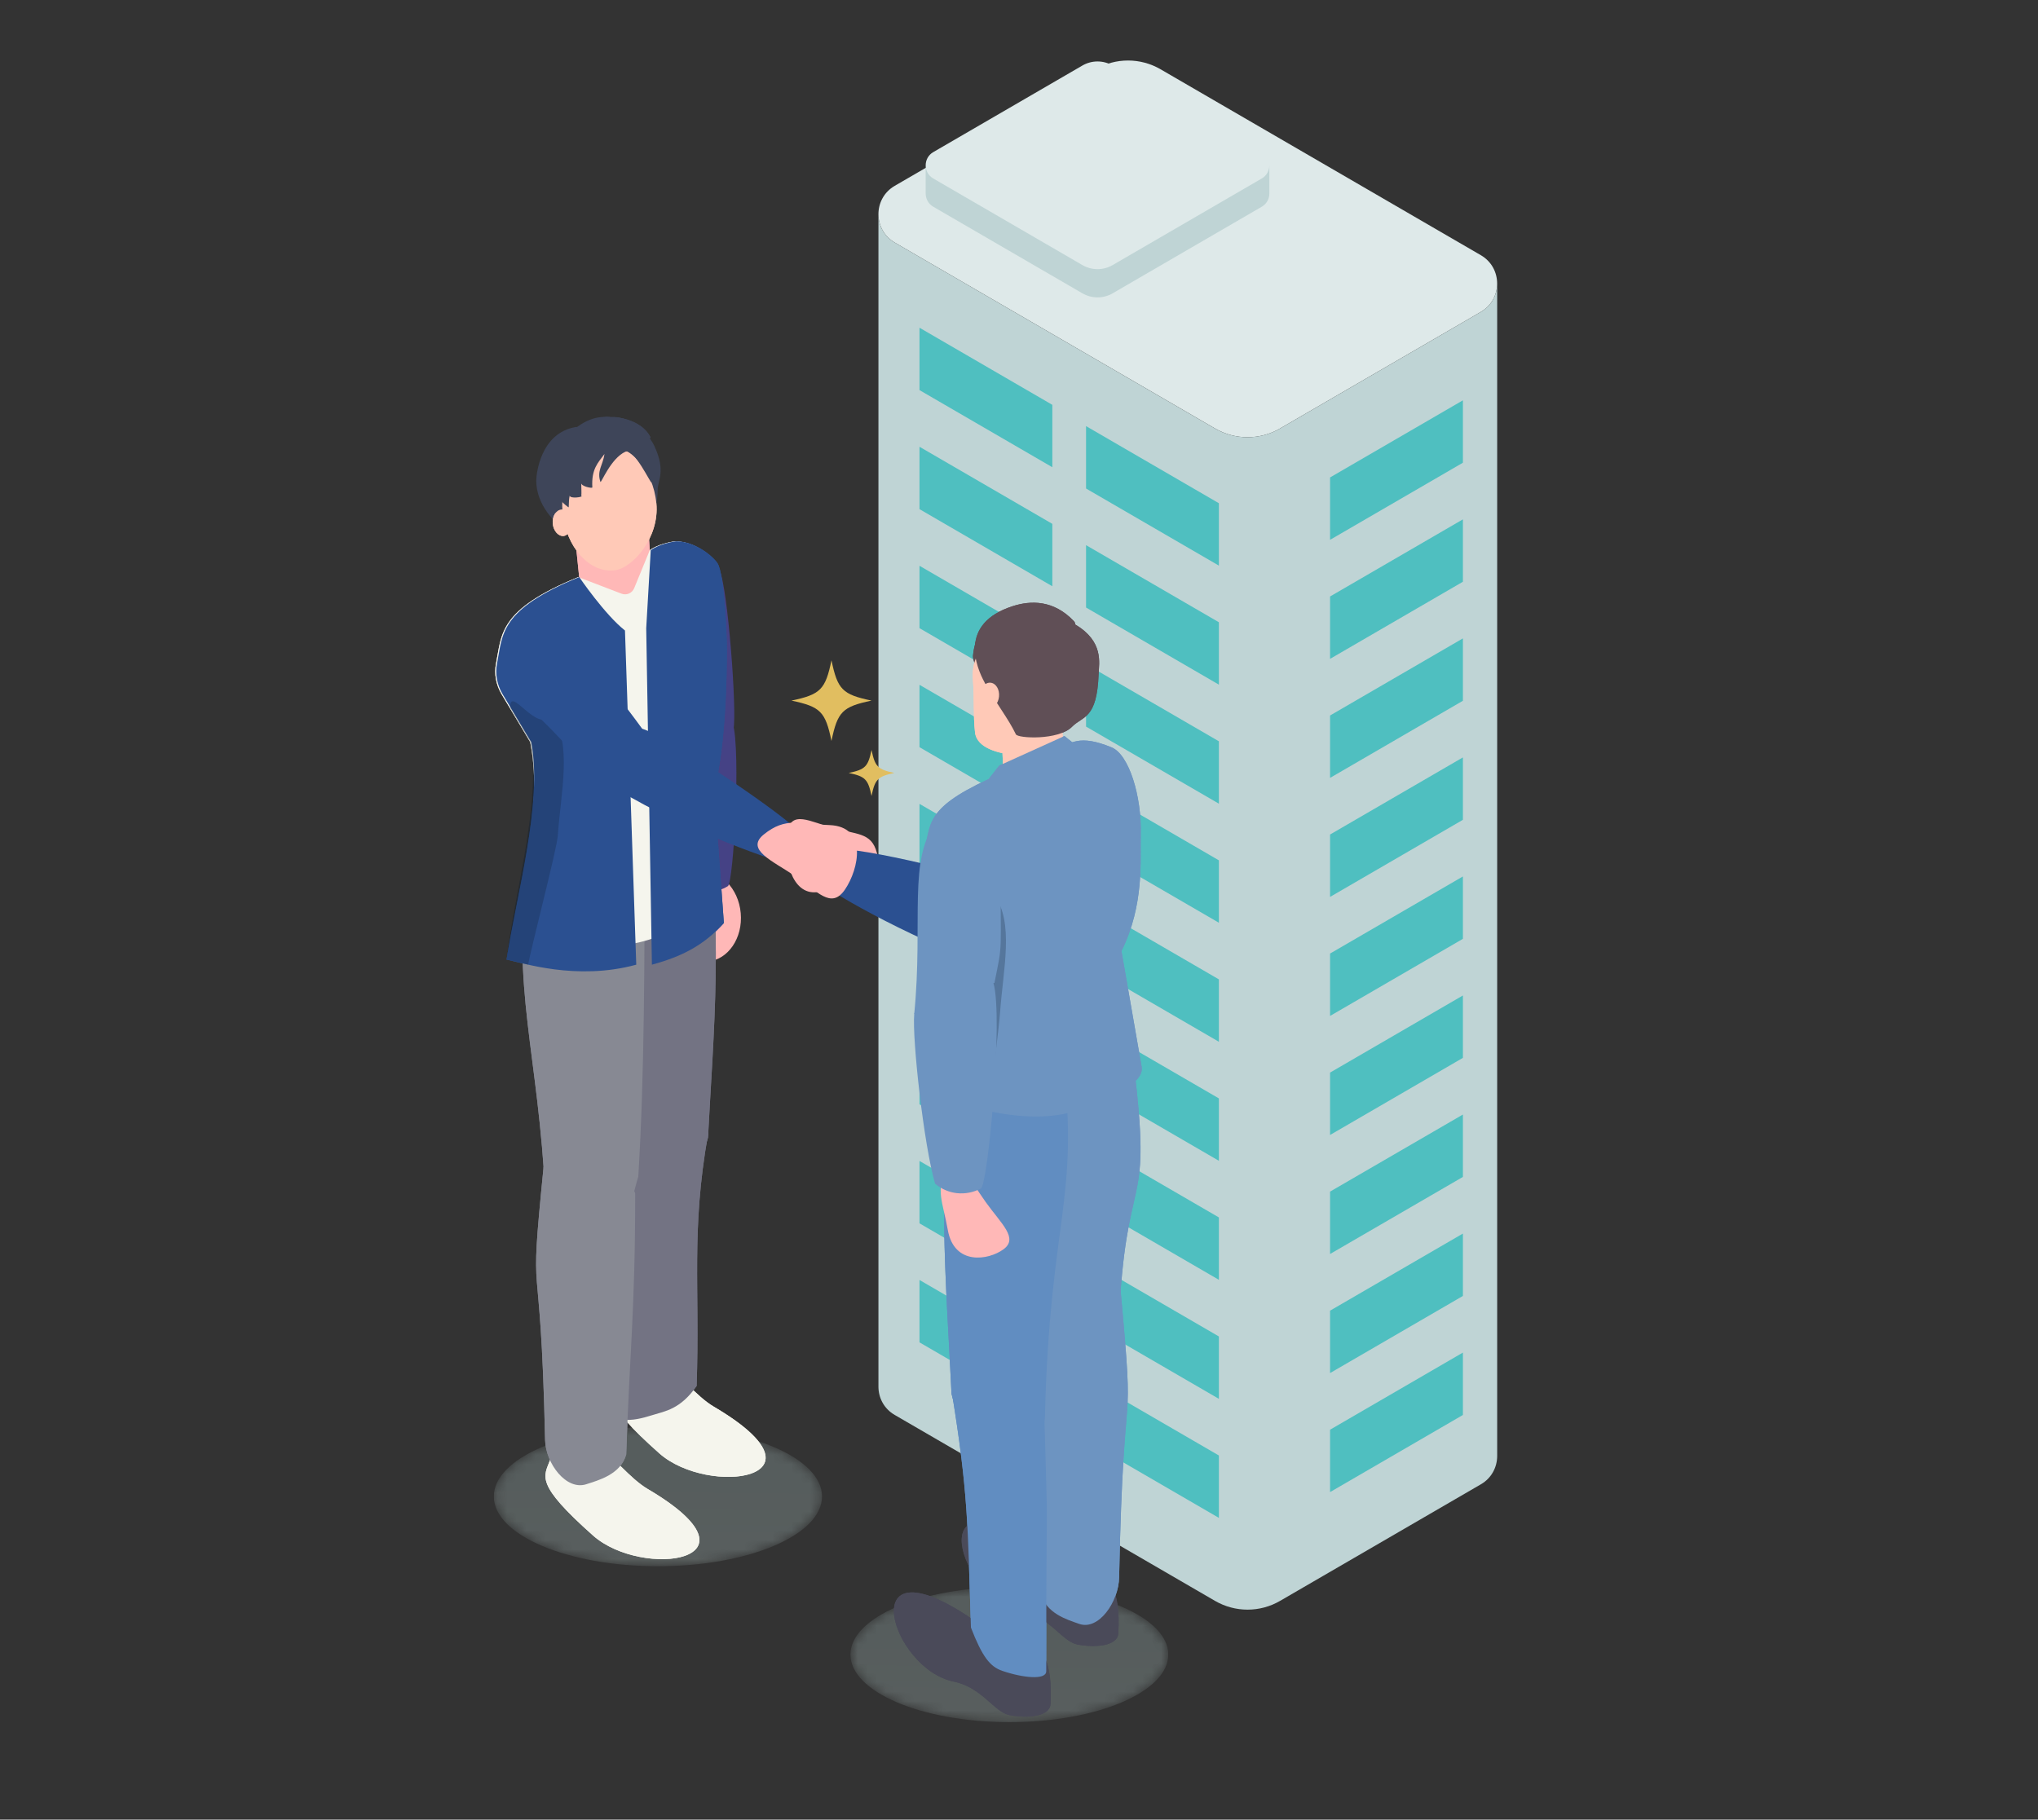 <svg width="215" height="192" viewBox="0 0 215 192" fill="none" xmlns="http://www.w3.org/2000/svg">
<rect x="0" y="0" width="215" height="192" fill="#333333" stroke="none"/>
<g clip-path="url(#clip0_15018_19907)">
<path d="M135.039 45.21L156.226 32.908C158.514 31.58 158.514 28.257 156.226 26.929L122.434 7.31C120.312 6.076 117.693 6.076 115.57 7.31L94.387 19.611C92.099 20.94 92.099 24.262 94.387 25.591L128.179 45.21C130.301 46.444 132.92 46.444 135.043 45.21H135.039Z" fill="#DEE9E9"/>
<path d="M157.943 29.91C157.946 31.075 157.375 32.243 156.226 32.909L135.04 45.211C132.917 46.444 130.298 46.444 128.176 45.211L94.388 25.592C93.239 24.922 92.668 23.757 92.671 22.589V146.312C92.671 147.473 93.242 148.635 94.388 149.298L128.179 168.917C130.302 170.151 132.921 170.151 135.043 168.917L156.229 156.615C157.372 155.953 157.943 154.791 157.946 153.629V29.91H157.943Z" fill="#BFD4D5"/>
<path d="M140.316 50.377L154.33 42.24V48.823L140.316 56.96V50.377Z" fill="#4FBFC0"/>
<path d="M140.316 62.937L154.33 54.8V61.383L140.316 69.52V62.937Z" fill="#4FBFC0"/>
<path d="M140.316 75.496L154.33 67.359V73.942L140.316 82.079V75.496Z" fill="#4FBFC0"/>
<path d="M140.316 88.055L154.33 79.918V86.502L140.316 94.638V88.055Z" fill="#4FBFC0"/>
<path d="M140.316 100.614L154.33 92.478V99.061L140.316 107.197V100.614Z" fill="#4FBFC0"/>
<path d="M140.316 113.174L154.33 105.037V111.62L140.316 119.757V113.174Z" fill="#4FBFC0"/>
<path d="M140.316 125.733L154.33 117.6V124.183L140.316 132.316V125.733Z" fill="#4FBFC0"/>
<path d="M140.316 138.295L154.33 130.159V136.742L140.316 144.879V138.295Z" fill="#4FBFC0"/>
<path d="M140.316 150.855L154.33 142.718V149.301L140.316 157.438V150.855Z" fill="#4FBFC0"/>
<path d="M111.017 42.717L97.003 34.58V41.163L111.017 49.3V42.717Z" fill="#4FBFC0"/>
<path d="M111.017 55.276L97.003 47.14V53.723L111.017 61.86V55.276Z" fill="#4FBFC0"/>
<path d="M111.017 67.835L97.003 59.699V66.282L111.017 74.419V67.835Z" fill="#4FBFC0"/>
<path d="M111.017 80.395L97.003 72.258V78.841L111.017 86.978V80.395Z" fill="#4FBFC0"/>
<path d="M111.017 92.954L97.003 84.821V91.401L111.017 99.537V92.954Z" fill="#4FBFC0"/>
<path d="M111.017 105.517L97.003 97.38V103.963L111.017 112.1V105.517Z" fill="#4FBFC0"/>
<path d="M111.017 118.076L97.003 109.939V116.523L111.017 124.659V118.076Z" fill="#4FBFC0"/>
<path d="M111.017 130.635L97.003 122.499V129.082L111.017 137.218V130.635Z" fill="#4FBFC0"/>
<path d="M111.017 143.194L97.003 135.058V141.641L111.017 149.778V143.194Z" fill="#4FBFC0"/>
<path d="M128.588 53.099L114.574 44.962V51.546L128.588 59.682V53.099Z" fill="#4FBFC0"/>
<path d="M128.588 65.658L114.574 57.522V64.105L128.588 72.241V65.658Z" fill="#4FBFC0"/>
<path d="M128.588 78.218L114.574 70.085V76.668L128.588 84.801V78.218Z" fill="#4FBFC0"/>
<path d="M128.588 90.78L114.574 82.644V89.227L128.588 97.364V90.78Z" fill="#4FBFC0"/>
<path d="M128.588 103.34L114.574 95.203V101.786L128.588 109.923V103.34Z" fill="#4FBFC0"/>
<path d="M128.588 115.899L114.574 107.762V114.345L128.588 122.482V115.899Z" fill="#4FBFC0"/>
<path d="M128.588 128.458L114.574 120.321V126.904L128.588 135.041V128.458Z" fill="#4FBFC0"/>
<path d="M128.588 141.018L114.574 132.881V139.464L128.588 147.601V141.018Z" fill="#4FBFC0"/>
<path d="M128.588 153.577L114.574 145.44V152.023L128.588 160.16V153.577Z" fill="#4FBFC0"/>
<path d="M117.381 27.968L133.112 18.832C134.176 18.215 134.176 16.668 133.112 16.048L117.381 6.916C116.392 6.341 115.175 6.341 114.185 6.916L98.454 16.051C97.39 16.668 97.39 18.215 98.454 18.835L114.185 27.971C115.175 28.545 116.392 28.545 117.381 27.971V27.968Z" fill="#DEE9E9"/>
<path d="M133.112 18.832L117.381 27.968C116.392 28.542 115.175 28.542 114.185 27.968L98.454 18.832C97.919 18.522 97.653 17.977 97.656 17.436V20.422C97.656 20.964 97.922 21.502 98.454 21.812L114.185 30.948C115.175 31.522 116.392 31.522 117.381 30.948L133.112 21.812C133.644 21.502 133.91 20.964 133.91 20.422V17.436C133.91 17.977 133.647 18.522 133.112 18.832Z" fill="#BFD4D5"/>
</g>
<g clip-path="url(#clip1_15018_19907)">
<mask id="mask0_15018_19907" style="mask-type:luminance" maskUnits="userSpaceOnUse" x="89" y="167" width="35" height="15">
<path style="mix-blend-mode:multiply" d="M106.484 181.713C115.743 181.713 123.249 178.52 123.249 174.581C123.249 170.642 115.743 167.448 106.484 167.448C97.225 167.448 89.719 170.642 89.719 174.581C89.719 178.52 97.225 181.713 106.484 181.713Z" fill="url(#paint0_linear_15018_19907)"/>
</mask>
<g mask="url(#mask0_15018_19907)">
<path opacity="0.26" d="M106.484 181.713C115.743 181.713 123.249 178.52 123.249 174.581C123.249 170.642 115.743 167.448 106.484 167.448C97.225 167.448 89.719 170.642 89.719 174.581C89.719 178.52 97.225 181.713 106.484 181.713Z" fill="url(#paint1_linear_15018_19907)"/>
</g>
<path d="M73.811 91.946C71.653 92.141 72.521 94.209 72.754 96.836C72.988 99.463 72.501 101.654 74.659 101.459C76.818 101.264 78.378 98.975 78.144 96.348C77.911 93.721 75.969 91.751 73.811 91.946Z" fill="#FFB8B7"/>
<path d="M77.304 76.305C78.175 79.29 77.375 93.136 76.794 93.498C75.533 94.286 74.072 94.217 72.993 93.337C72.025 90.03 69.736 79.178 70.812 73.942C70.98 73.121 76.555 73.738 77.304 76.308V76.305Z" fill="#454285"/>
<path d="M76.069 60.643C76.94 63.629 77.863 76.844 77.282 77.205C76.02 77.994 74.073 80.26 72.991 79.376C72.023 76.07 69.734 65.218 70.81 59.981C70.978 59.161 75.317 58.077 76.066 60.643H76.069Z" fill="#454285"/>
<mask id="mask1_15018_19907" style="mask-type:luminance" maskUnits="userSpaceOnUse" x="52" y="150" width="35" height="16">
<path style="mix-blend-mode:multiply" d="M69.409 165.263C78.969 165.263 86.72 161.966 86.72 157.898C86.72 153.831 78.969 150.534 69.409 150.534C59.847 150.534 52.097 153.831 52.097 157.898C52.097 161.966 59.847 165.263 69.409 165.263Z" fill="url(#paint2_linear_15018_19907)"/>
</mask>
<g mask="url(#mask1_15018_19907)">
<path opacity="0.26" d="M69.409 165.263C78.969 165.263 86.72 161.966 86.72 157.898C86.72 153.831 78.969 150.534 69.409 150.534C59.847 150.534 52.097 153.831 52.097 157.898C52.097 161.966 59.847 165.263 69.409 165.263Z" fill="url(#paint3_linear_15018_19907)"/>
</g>
<path d="M72.985 122.276C74.875 116.77 75.542 98.47 73.89 96.325C73.193 95.422 65.533 98.897 64.562 98.961C63.617 105.388 65.414 116.939 66.49 122.242C66.792 123.567 71.59 126.352 72.988 122.274L72.985 122.276Z" fill="#737383"/>
<path d="M65.348 127.889C67.216 122.374 67.808 104.071 66.148 101.935C65.448 101.034 57.803 104.542 56.829 104.611C55.909 111.043 57.754 122.586 58.851 127.883C59.158 129.205 63.964 131.97 65.348 127.889Z" fill="#878993"/>
<path d="M69.548 153.344C63.372 147.858 64.355 147.138 65.021 145.36C67.586 138.535 71.641 146.272 75.303 148.426C88.284 156.066 74.753 157.967 69.548 153.344Z" fill="#F5F5ED"/>
<path d="M73.492 146.241C71.766 148.724 70.14 148.899 68.819 149.318C66.627 150.012 64.454 150.344 64.397 147.858C63.89 125.555 64.138 137.737 64.628 121.471C64.628 121.471 75.018 117.86 74.693 119.696C72.882 129.971 73.85 135.753 73.492 146.241Z" fill="#737383"/>
<path d="M74.693 120.037C74.069 121.907 74.084 123.851 71.276 125.148C68.289 126.527 64.596 124.517 64.539 122.323C64.032 102.643 60.769 100.573 62.563 86.767L74.141 84.154C76.495 96.879 75.231 109.406 74.693 120.037Z" fill="#737383"/>
<path d="M62.564 162.022C56.388 156.536 57.37 155.816 58.037 154.038C60.602 147.212 64.657 154.95 68.318 157.104C81.299 164.744 67.769 166.645 62.564 162.022Z" fill="#F5F5ED"/>
<path d="M67.333 124.164C66.732 126.034 66.746 127.978 64.041 129.274C61.163 130.654 57.658 128.641 57.549 126.449C56.781 110.782 53.916 104.7 55.647 90.894L67.623 85.124C67.76 86.692 68.002 88.29 68.002 89.947C68.002 100.716 68.002 113.363 67.336 124.164H67.333Z" fill="#878993"/>
<path d="M66.063 153.476C65.462 155.595 63.124 156.189 61.854 156.608C59.742 157.302 57.558 154.417 57.504 151.93C57.017 129.627 55.73 139.392 57.347 123.125C57.347 123.125 67.011 124.126 67.011 126.005C67.011 138.21 66.407 142.988 66.063 153.473V153.476Z" fill="#878993"/>
<path d="M68.543 58.056L61.168 61.55L60.491 54.936L68.196 52.157L68.543 58.056Z" fill="#FFB8B7"/>
<path d="M68.543 58.057C68.532 58.507 68.19 61.788 66.692 63.202C65.676 63.488 62.905 61.418 61.001 61.283C61.001 61.283 67.843 58.082 68.543 58.054V58.057Z" fill="#FFB8B7"/>
<path d="M75.254 83.48C75.707 81.622 76.576 77.142 76.576 68.404C76.576 67.007 76.314 60.606 75.599 59.447C75.183 58.779 73.31 57.119 71.217 57.119C69.434 57.351 68.546 58.056 68.546 58.056L66.906 62.06C66.69 62.588 66.097 62.846 65.568 62.642L61.004 60.893C52.564 64.346 52.946 66.921 52.333 69.978C52.108 71.1 52.328 72.267 52.914 73.248L55.938 78.306C57.168 84.742 55.374 91.123 54.321 97.948C55.904 98.261 61.664 101.017 67.996 99.291C71.092 98.447 73.853 96.296 76.003 93.899L75.251 83.48H75.254Z" fill="#F5F5ED"/>
<path d="M65.932 66.528C63.813 64.865 61.106 60.89 61.106 60.89C52.672 64.346 53.05 66.921 52.441 69.978C52.216 71.1 52.435 72.267 53.022 73.248L56.046 78.307C57.276 84.742 54.494 94.421 53.441 101.247C55.024 101.559 60.79 103.518 67.122 101.789" fill="#2B5091"/>
<path d="M68.774 101.789C71.869 100.945 74.218 99.79 76.365 97.395L75.359 83.48C75.812 81.622 76.681 77.142 76.681 68.404C76.681 67.007 76.419 60.606 75.704 59.447C75.288 58.779 73.415 57.119 71.322 57.119C69.54 57.351 68.651 58.056 68.651 58.056L68.173 66.293" fill="#2B5091"/>
<path opacity="0.26" d="M58.182 75.487C56.624 77.484 53.757 72.144 53.814 74.707L55.941 78.307C57.148 84.716 54.21 94.404 53.444 101.247C54.751 101.522 54.477 101.45 55.722 101.789C55.93 100.401 58.746 89.609 58.842 88.212C59.144 83.755 60.428 78.321 58.185 75.487H58.182Z" fill="#112232"/>
<path d="M68.218 47.076C67.398 45.329 64.46 42.43 60.921 45.028C60.795 45.12 60.921 45.028 60.758 45.054C57.02 45.673 56.573 50.01 56.573 50.715C56.573 55.547 63.731 59.402 66.538 56.436C67.322 55.608 68.554 54.237 68.554 51.676C68.554 50.724 69.446 49.703 68.213 47.076H68.218Z" fill="#3E4559"/>
<path d="M69.243 53.112C69.588 56.743 66.735 59.901 64.924 60.164C62.208 60.56 59.696 57.698 59.352 54.07C59.007 50.44 60.941 47.282 63.671 47.018C66.402 46.754 68.899 49.484 69.243 53.112Z" fill="#FFC9B7"/>
<path d="M60.414 55.054C60.488 55.825 59.881 56.496 59.497 56.551C58.919 56.634 58.386 56.026 58.312 55.257C58.238 54.489 58.651 53.815 59.229 53.76C59.81 53.703 60.34 54.285 60.414 55.054Z" fill="#FFC9B7"/>
<path d="M67.9 46.192C68.406 46.25 68.685 46.264 68.62 46.132C67.592 44.102 64.611 43.938 64.531 44.07C63.754 43.7 61.04 44.71 60.812 45.627C60.664 46.221 61.009 46.442 61.587 46.542C61.536 46.574 61.479 46.608 61.425 46.645C60.673 46.674 59.574 47.15 59.377 47.583C59.281 47.54 57.752 49.011 58.042 50.675C58.062 50.784 58.204 50.646 58.452 50.379C58.412 51.088 58.256 52.272 59.953 53.52C60.066 53.603 59.947 52.966 60.101 52.298C60.16 52.651 61.467 52.447 61.362 52.344C61.345 52.327 61.334 52.312 61.316 52.298C61.37 52.12 61.316 51.426 61.316 50.95C61.254 51.303 62.498 51.572 62.489 51.423C62.373 49.476 63.099 48.819 63.774 47.896C63.608 49.083 62.942 49.671 63.341 50.844C63.409 51.042 64.423 48.363 65.986 47.658C66.951 47.337 68.66 51.082 68.722 50.887C69.671 48.019 68.517 46.904 67.891 46.19L67.9 46.192Z" fill="#3E4559"/>
<path d="M72.985 122.276C74.875 116.77 75.542 98.47 73.89 96.325C73.193 95.422 65.533 98.897 64.562 98.961C63.617 105.388 65.414 116.939 66.49 122.242C66.792 123.567 71.59 126.352 72.988 122.274L72.985 122.276Z" fill="#737383"/>
<path d="M65.348 127.889C67.216 122.374 67.808 104.071 66.148 101.935C65.448 101.034 57.803 104.542 56.829 104.611C55.909 111.043 57.754 122.586 58.851 127.883C59.158 129.205 63.964 131.97 65.348 127.889Z" fill="#878993"/>
<path d="M69.548 153.344C63.372 147.858 64.355 147.138 65.021 145.36C67.586 138.535 71.641 146.272 75.303 148.426C88.284 156.066 74.753 157.967 69.548 153.344Z" fill="#F5F5ED"/>
<path d="M73.492 146.241C71.766 148.724 70.14 148.899 68.819 149.318C66.627 150.012 64.454 150.344 64.397 147.858C63.89 125.555 64.138 137.737 64.628 121.471C64.628 121.471 75.018 117.86 74.693 119.696C72.882 129.971 73.85 135.753 73.492 146.241Z" fill="#737383"/>
<path d="M74.693 120.037C74.069 121.907 74.084 123.851 71.276 125.148C68.289 126.527 64.596 124.517 64.539 122.323C64.032 102.643 60.769 100.573 62.563 86.767L74.141 84.154C76.495 96.879 75.231 109.406 74.693 120.037Z" fill="#737383"/>
<path d="M62.564 162.022C56.388 156.536 57.37 155.816 58.037 154.038C60.602 147.212 64.657 154.95 68.318 157.104C81.299 164.744 67.769 166.645 62.564 162.022Z" fill="#F5F5ED"/>
<path d="M67.333 124.164C66.732 126.034 66.746 127.978 64.041 129.274C61.163 130.654 57.658 128.641 57.549 126.449C56.781 110.782 53.916 104.7 55.647 90.894L67.623 85.124C67.76 86.692 68.002 88.29 68.002 89.947C68.002 100.716 68.002 113.363 67.336 124.164H67.333Z" fill="#878993"/>
<path d="M66.063 153.476C65.462 155.595 63.124 156.189 61.854 156.608C59.742 157.302 57.558 154.417 57.504 151.93C57.017 129.627 55.73 139.392 57.347 123.125C57.347 123.125 67.011 124.126 67.011 126.005C67.011 138.21 66.407 142.988 66.063 153.473V153.476Z" fill="#878993"/>
<path d="M68.543 58.056L61.168 61.55L60.491 54.936L68.196 52.157L68.543 58.056Z" fill="#FFB8B7"/>
<path d="M68.543 58.057C68.532 58.507 68.19 61.788 66.692 63.202C65.676 63.488 62.905 61.418 61.001 61.283C61.001 61.283 67.843 58.082 68.543 58.054V58.057Z" fill="#FFB8B7"/>
<path d="M75.254 83.48C75.707 81.622 76.576 77.142 76.576 68.404C76.576 67.007 76.314 60.606 75.599 59.447C75.183 58.779 73.31 57.119 71.217 57.119C69.434 57.351 68.546 58.056 68.546 58.056L66.906 62.06C66.69 62.588 66.097 62.846 65.568 62.642L61.004 60.893C52.564 64.346 52.946 66.921 52.333 69.978C52.108 71.1 52.328 72.267 52.914 73.248L55.938 78.306C57.168 84.742 55.374 91.123 54.321 97.948C55.904 98.261 61.664 101.017 67.996 99.291C71.092 98.447 73.853 96.296 76.003 93.899L75.251 83.48H75.254Z" fill="#F5F5ED"/>
<path d="M65.932 66.528C63.813 64.865 61.106 60.89 61.106 60.89C52.672 64.346 53.05 66.921 52.441 69.978C52.216 71.1 52.435 72.267 53.022 73.248L56.046 78.307C57.276 84.742 54.494 94.421 53.441 101.247C55.024 101.559 60.79 103.518 67.122 101.789" fill="#2B5091"/>
<path d="M68.774 101.789C71.869 100.945 74.218 99.79 76.365 97.395L75.359 83.48C75.812 81.622 76.681 77.142 76.681 68.404C76.681 67.007 76.419 60.606 75.704 59.447C75.288 58.779 73.415 57.119 71.322 57.119C69.54 57.351 68.651 58.056 68.651 58.056L68.173 66.293" fill="#2B5091"/>
<path opacity="0.26" d="M58.182 75.487C56.624 77.484 53.757 72.144 53.814 74.707L55.941 78.307C57.148 84.716 54.21 94.404 53.444 101.247C54.751 101.522 54.477 101.45 55.722 101.789C55.93 100.401 58.746 89.609 58.842 88.212C59.144 83.755 60.428 78.321 58.185 75.487H58.182Z" fill="#112232"/>
<path d="M69.044 47.076C68.224 45.329 65.286 42.43 61.746 45.028C61.621 45.12 61.746 45.028 61.584 45.054C57.846 45.673 57.398 50.01 57.398 50.715C57.398 55.547 64.557 59.402 67.364 56.436C68.147 55.608 69.38 54.237 69.38 51.676C69.38 50.724 70.271 49.703 69.038 47.076H69.044Z" fill="#3E4559"/>
<path d="M69.243 53.112C69.588 56.743 66.735 59.901 64.924 60.164C62.208 60.56 59.696 57.698 59.352 54.07C59.007 50.44 60.941 47.282 63.671 47.018C66.402 46.754 68.899 49.484 69.243 53.112Z" fill="#FFC9B7"/>
<path d="M60.414 55.054C60.488 55.825 59.881 56.496 59.497 56.551C58.919 56.634 58.386 56.026 58.312 55.257C58.238 54.489 58.651 53.815 59.229 53.76C59.81 53.703 60.34 54.285 60.414 55.054Z" fill="#FFC9B7"/>
<path d="M67.9 46.192C68.406 46.25 68.685 46.264 68.62 46.132C67.592 44.102 64.611 43.938 64.531 44.07C63.754 43.7 61.04 44.71 60.812 45.627C60.664 46.221 61.009 46.442 61.587 46.542C61.536 46.574 61.479 46.608 61.425 46.645C60.673 46.674 59.574 47.15 59.377 47.583C59.281 47.54 57.752 49.011 58.042 50.675C58.062 50.784 58.204 50.646 58.452 50.379C58.412 51.088 58.256 52.272 59.953 53.52C60.066 53.603 59.947 52.966 60.101 52.298C60.16 52.651 61.467 52.447 61.362 52.344C61.345 52.327 61.334 52.312 61.316 52.298C61.37 52.12 61.316 51.426 61.316 50.95C61.254 51.303 62.498 51.572 62.489 51.423C62.373 49.476 63.099 48.819 63.774 47.896C63.608 49.083 62.942 49.671 63.341 50.844C63.409 51.042 64.423 48.363 65.986 47.658C66.951 47.337 68.66 51.082 68.722 50.887C69.671 48.019 68.517 46.904 67.891 46.19L67.9 46.192Z" fill="#3E4559"/>
<path d="M103.585 68.177C104.892 75.424 109.035 75.378 111.731 75.163C116.58 74.776 118.007 63.752 106.276 64.85C103.702 65.091 102.785 67.454 102.643 69.235C102.62 69.531 103.033 70.695 103.112 70.425C103.519 69.08 103.582 68.177 103.582 68.177H103.585Z" fill="#604F56"/>
<path d="M102.64 71.725C102.799 73.904 102.657 75.384 102.859 77.268C103.047 79.02 105.561 79.468 106.552 79.611C109.189 79.996 111.623 77.219 111.959 73.698C112.295 70.176 110.419 67.113 107.768 66.855C105.117 66.6 102.381 68.194 102.64 71.725Z" fill="#FFC9B7"/>
<path d="M107.759 169.978C110.732 170.58 112.047 173.201 113.636 173.514C115.564 173.893 117.899 173.669 117.976 172.361C118.517 163.27 113.004 165.584 109.496 163.236C97.059 154.907 101.136 168.639 107.759 169.978Z" fill="#4A4A59"/>
<path d="M110.45 141.142C108.636 135.343 108.064 116.096 109.676 113.848C110.356 112.902 117.776 116.59 118.719 116.661C119.613 123.424 117.822 135.564 116.757 141.136C116.458 142.527 111.794 145.435 110.45 141.142Z" fill="#FFC9B7"/>
<path d="M108.525 137.224C109.106 139.191 109.095 141.233 111.72 142.598C114.513 144.05 117.916 141.93 118.018 139.627C118.764 123.152 121.458 128.339 119.781 113.822L110.601 111.241C110.467 112.893 107.879 99.5 107.879 101.244C107.879 112.569 107.879 125.867 108.525 137.227V137.224Z" fill="#6D94C1"/>
<path d="M109.758 168.048C110.339 170.276 112.608 170.901 113.844 171.343C115.894 172.074 118.012 169.04 118.064 166.425C118.536 142.968 119.783 153.238 118.215 136.134C118.215 136.134 108.835 137.187 108.835 139.163C108.835 151.999 109.422 157.021 109.755 168.048H109.758Z" fill="#6D94C1"/>
<path d="M102.04 149.542C100.203 143.749 99.559 124.508 101.163 122.254C101.837 121.305 109.272 124.958 110.214 125.027C111.134 131.787 109.386 143.935 108.346 149.51C108.053 150.901 103.401 153.832 102.042 149.545L102.04 149.542Z" fill="#FFB8B7"/>
<path d="M100.607 177.432C103.58 178.034 104.895 180.655 106.484 180.968C108.411 181.346 110.746 181.123 110.823 179.815C111.364 170.724 105.852 173.038 102.344 170.689C89.907 162.361 93.984 176.092 100.607 177.432Z" fill="#4A4A59"/>
<path d="M102.426 171.727C103.634 174.848 104.456 175.863 105.738 176.302C107.865 177.033 110.373 177.311 110.373 176.342C110.373 152.88 110.624 165.696 110.151 148.592C110.151 148.592 100.069 144.795 100.385 146.728C102.144 157.534 102.082 160.7 102.429 171.727H102.426Z" fill="#618DC1"/>
<path d="M100.382 147.084C100.985 149.051 100.971 151.093 103.699 152.458C106.597 153.909 110.182 151.793 110.236 149.487C110.729 128.792 113.895 126.613 112.153 112.098L100.917 109.351C98.633 122.733 99.861 135.908 100.382 147.086V147.084Z" fill="#618DC1"/>
<path d="M109.439 81.103C108.329 84.306 105.561 92.018 105.154 94.341C106.976 95.256 110.515 94.949 112.338 95.864C113.926 93.638 120.08 85.25 118.627 81.034C118.172 79.712 110.547 77.911 109.439 81.103Z" fill="#2B5091"/>
<path d="M112.287 81.234L105.983 84.624L105.55 74.756L111.99 75.51L112.287 81.234Z" fill="#FFC9B7"/>
<path d="M118.309 100.349C120.752 95.442 120.274 90.701 120.345 88.06C120.453 84.013 119.109 79.611 117.264 78.857C113.907 77.486 112.905 78.301 111.154 79.356L105.596 81.627C97.811 84.977 98.178 86.626 97.586 89.594C97.373 90.67 97.563 91.788 98.127 92.729L101.086 97.676C102.279 103.919 99.152 108.918 98.13 115.543C99.668 115.844 107.899 119.283 113.879 117.077C119.966 114.832 120.536 113.504 120.447 112.612L118.309 100.346V100.349Z" fill="#6D94C1"/>
<path opacity="0.26" d="M103.261 94.94C101.749 96.876 98.967 91.694 99.021 94.183L101.547 100.369C102.717 106.589 98.551 108.898 97.808 115.54C98.514 115.683 100.214 116.323 102.757 116.882C102.959 115.537 103.807 108.643 103.899 107.286C104.192 102.962 105.436 97.688 103.258 94.937L103.261 94.94Z" fill="#112232"/>
<path d="M103.881 72.034C105.074 74.208 106.384 75.826 107.17 77.484C107.372 77.914 111.649 78.137 113.081 76.695C114.257 75.51 115.729 75.912 115.9 71.108C115.94 69.972 116.466 67.687 113.44 65.9C113.44 65.9 113.44 65.699 113.303 65.553C111.156 63.282 108.736 63.345 106.825 63.962C101.094 65.811 102.967 70.365 103.884 72.034H103.881Z" fill="#604F56"/>
<path d="M103.355 73.293C103.283 74.042 103.873 74.693 104.246 74.748C104.807 74.828 105.322 74.24 105.393 73.491C105.464 72.743 105.066 72.092 104.502 72.037C103.938 71.983 103.426 72.545 103.355 73.293Z" fill="#FFC9B7"/>
<path d="M103.537 83.182L114.422 79.365L112.292 77.662L105.419 80.776L103.537 83.182Z" fill="#6D94C1"/>
<path d="M58.136 67.124C64.531 72.261 65.721 74.156 67.743 76.887C66.667 78.739 63.671 79.697 62.595 81.55C58.962 78.002 57.139 75.441 53.817 73.259C51.371 71.653 55.533 65.034 58.139 67.124H58.136Z" fill="#2B5091"/>
<path d="M67.743 76.89C71.054 77.916 83.953 86.878 84.004 87.595C84.118 89.161 83.312 90.389 81.914 90.799C78.244 89.666 66.652 85.172 62.168 81.111C61.464 80.474 64.895 76.006 67.743 76.89Z" fill="#2B5091"/>
<path d="M103.585 68.177C104.892 75.424 109.035 75.378 111.731 75.163C116.58 74.776 118.007 63.752 106.276 64.85C103.702 65.091 102.785 67.454 102.643 69.235C102.62 69.531 103.033 70.695 103.112 70.425C103.519 69.08 103.582 68.177 103.582 68.177H103.585Z" fill="#604F56"/>
<path d="M102.64 71.725C102.799 73.904 102.657 75.384 102.859 77.268C103.047 79.02 105.561 79.468 106.552 79.611C109.189 79.996 111.623 77.219 111.959 73.698C112.295 70.176 110.419 67.113 107.768 66.855C105.117 66.6 102.381 68.194 102.64 71.725Z" fill="#FFC9B7"/>
<path d="M107.759 169.978C110.732 170.58 112.047 173.201 113.636 173.514C115.564 173.893 117.899 173.669 117.976 172.361C118.517 163.27 113.004 165.584 109.496 163.236C97.059 154.907 101.136 168.639 107.759 169.978Z" fill="#4A4A59"/>
<path d="M92.614 90.449C92.13 87.871 90.738 88.115 88.09 87.421C85.442 86.727 83.42 85.35 83.027 87.94C82.634 90.527 83.497 94.439 86.179 94.14C90.834 93.622 92.979 92.393 92.614 90.452V90.449Z" fill="#FFB8B7"/>
<path d="M108.078 94.49C104.972 92.531 89.411 89.15 88.876 89.721C87.703 90.963 87.432 92.701 88.156 94.249C91.598 96.423 103.101 102.506 109.169 102.873C110.12 102.93 110.752 96.173 108.078 94.49Z" fill="#2B5091"/>
<path d="M110.45 141.142C108.636 135.343 108.064 116.096 109.676 113.848C110.356 112.902 117.776 116.59 118.719 116.661C119.613 123.424 117.822 135.564 116.757 141.136C116.458 142.527 111.794 145.435 110.45 141.142Z" fill="#FFC9B7"/>
<path d="M108.525 137.224C109.106 139.191 109.095 141.233 111.72 142.598C114.513 144.05 117.916 141.93 118.018 139.627C118.764 123.152 121.458 128.339 119.781 113.822L110.601 111.241C110.467 112.893 107.879 99.5 107.879 101.244C107.879 112.569 107.879 125.867 108.525 137.227V137.224Z" fill="#6D94C1"/>
<path d="M109.758 168.048C110.339 170.276 112.608 170.901 113.844 171.343C115.894 172.074 118.012 169.04 118.064 166.425C118.536 142.968 119.783 153.238 118.215 136.134C118.215 136.134 108.835 137.187 108.835 139.163C108.835 151.999 109.422 157.021 109.755 168.048H109.758Z" fill="#6D94C1"/>
<path d="M102.04 149.542C100.203 143.749 99.559 124.508 101.163 122.254C101.837 121.305 109.272 124.958 110.214 125.027C111.134 131.787 109.386 143.935 108.346 149.51C108.053 150.901 103.401 153.832 102.042 149.545L102.04 149.542Z" fill="#FFB8B7"/>
<path d="M100.607 177.432C103.58 178.034 104.895 180.655 106.484 180.968C108.411 181.346 110.746 181.123 110.823 179.815C111.364 170.724 105.852 173.038 102.344 170.689C89.907 162.361 93.984 176.092 100.607 177.432Z" fill="#4A4A59"/>
<path d="M102.426 171.727C103.634 174.848 104.456 175.863 105.738 176.302C107.865 177.033 110.373 177.311 110.373 176.342C110.373 152.88 110.624 165.696 110.151 148.592C110.151 148.592 100.069 144.795 100.385 146.728C102.144 157.534 102.082 160.7 102.429 171.727H102.426Z" fill="#618DC1"/>
<path d="M100.382 147.084C100.985 149.051 100.971 151.093 103.699 152.458C106.597 153.909 110.182 151.793 110.236 149.487C110.729 128.792 113.895 126.613 112.153 112.098L100.917 109.351C98.633 122.733 99.861 135.908 100.382 147.086V147.084Z" fill="#618DC1"/>
<path d="M112.287 81.234L105.983 84.624L105.55 74.756L111.99 75.51L112.287 81.234Z" fill="#FFC9B7"/>
<path d="M118.309 100.349C120.752 95.442 120.274 90.701 120.345 88.06C120.453 84.013 119.109 79.611 117.264 78.857C113.907 77.486 112.905 78.301 111.154 79.356L105.596 81.627C97.811 84.977 98.178 86.626 97.586 89.594C97.373 90.67 97.563 91.788 98.127 92.729L101.086 97.676C102.279 103.919 99.152 108.918 98.13 115.543C99.668 115.844 107.899 119.283 113.879 117.077C119.966 114.832 120.536 113.504 120.447 112.612L118.309 100.346V100.349Z" fill="#6D94C1"/>
<path opacity="0.26" d="M104.867 94.472C103.355 96.408 100.573 91.226 100.627 93.715L103.153 99.901C104.323 106.122 100.157 108.43 99.414 115.072C100.12 115.216 101.82 115.855 104.363 116.414C104.565 115.069 105.413 108.175 105.505 106.819C105.798 102.494 107.042 97.22 104.864 94.469L104.867 94.472Z" fill="#112232"/>
<path d="M99.906 123.455C100.98 121.766 102.338 124.522 103.984 126.831C105.63 129.139 107.469 130.642 105.866 131.818C104.266 132.994 100.65 133.542 99.986 129.765C99.485 126.911 98.636 125.451 99.903 123.455H99.906Z" fill="#FFB8B7"/>
<path d="M105.538 90.048C105.555 101.459 105.806 99.176 104.912 103.71C102.705 104.069 98.653 106.638 96.447 106.997C97.421 97.083 95.707 90.567 98.856 86.629C99.565 85.743 105.533 85.402 105.538 90.048Z" fill="#6D94C1"/>
<path d="M103.881 72.034C105.074 74.208 106.384 75.826 107.17 77.484C107.372 77.914 111.649 78.137 113.081 76.695C114.257 75.51 115.729 75.912 115.9 71.108C115.94 69.972 116.466 67.687 113.44 65.9C113.44 65.9 113.44 65.699 113.303 65.553C111.156 63.282 108.736 63.345 106.825 63.962C101.094 65.811 102.967 70.365 103.884 72.034H103.881Z" fill="#604F56"/>
<path d="M103.355 73.293C103.283 74.042 103.873 74.693 104.246 74.748C104.807 74.828 105.322 74.24 105.393 73.491C105.464 72.743 105.066 72.092 104.502 72.037C103.938 71.983 103.426 72.545 103.355 73.293Z" fill="#FFC9B7"/>
<path d="M103.537 83.182L114.422 79.365L112.292 77.662L105.419 80.776L103.537 83.182Z" fill="#6D94C1"/>
<path d="M104.801 103.71C105.863 107.352 104.223 125.024 103.48 125.408C101.862 126.246 100.006 126.045 98.648 124.901C97.466 120.863 96.216 109.638 96.447 106.996C96.532 106.007 103.887 100.578 104.801 103.71Z" fill="#6D94C1"/>
<path d="M80.573 88.051C78.606 89.649 81.493 90.825 83.859 92.428C86.225 94.031 87.686 96.004 89.146 93.853C90.604 91.702 91.581 87.211 87.501 87.059C84.417 86.944 82.899 86.164 80.573 88.051Z" fill="#FFB8B7"/>
<path d="M91.943 73.924C88.873 74.57 88.355 75.092 87.717 78.18C87.076 75.089 86.558 74.567 83.492 73.924C86.561 73.279 87.079 72.757 87.717 69.668C88.358 72.76 88.876 73.282 91.943 73.924Z" fill="#E1BE60"/>
<path d="M94.351 81.558C92.603 81.926 92.307 82.224 91.942 83.985C91.578 82.224 91.282 81.926 89.534 81.558C91.282 81.192 91.578 80.893 91.942 79.132C92.307 80.893 92.603 81.192 94.351 81.558Z" fill="#E1BE60"/>
</g>
<defs>
<linearGradient id="paint0_linear_15018_19907" x1="106.492" y1="173.58" x2="106.175" y2="203.368" gradientUnits="userSpaceOnUse">
<stop stop-color="white"/>
<stop offset="0.09" stop-color="#F8F8F8"/>
<stop offset="0.22" stop-color="#E5E5E5"/>
<stop offset="0.37" stop-color="#C6C6C6"/>
<stop offset="0.53" stop-color="#9C9C9C"/>
<stop offset="0.71" stop-color="#656565"/>
<stop offset="0.9" stop-color="#232323"/>
<stop offset="1"/>
</linearGradient>
<linearGradient id="paint1_linear_15018_19907" x1="106.492" y1="173.58" x2="106.175" y2="203.368" gradientUnits="userSpaceOnUse">
<stop stop-color="#BAD4D3"/>
<stop offset="0.21" stop-color="#C0D8D7"/>
<stop offset="0.51" stop-color="#D3E3E3"/>
<stop offset="0.87" stop-color="#F1F6F6"/>
<stop offset="1" stop-color="white"/>
</linearGradient>
<linearGradient id="paint2_linear_15018_19907" x1="69.42" y1="156.866" x2="69.091" y2="187.624" gradientUnits="userSpaceOnUse">
<stop stop-color="white"/>
<stop offset="0.09" stop-color="#F8F8F8"/>
<stop offset="0.22" stop-color="#E5E5E5"/>
<stop offset="0.37" stop-color="#C6C6C6"/>
<stop offset="0.53" stop-color="#9C9C9C"/>
<stop offset="0.71" stop-color="#656565"/>
<stop offset="0.9" stop-color="#232323"/>
<stop offset="1"/>
</linearGradient>
<linearGradient id="paint3_linear_15018_19907" x1="69.42" y1="156.866" x2="69.091" y2="187.624" gradientUnits="userSpaceOnUse">
<stop stop-color="#BAD4D3"/>
<stop offset="0.21" stop-color="#C0D8D7"/>
<stop offset="0.51" stop-color="#D3E3E3"/>
<stop offset="0.87" stop-color="#F1F6F6"/>
<stop offset="1" stop-color="white"/>
</linearGradient>
<clipPath id="clip0_15018_19907">
<rect width="65.272" height="163.453" fill="white" transform="translate(92.671 6.387)"/>
</clipPath>
<clipPath id="clip1_15018_19907">
<rect width="71.152" height="137.721" fill="white" transform="translate(52.097 43.993)"/>
</clipPath>
</defs>
</svg>
